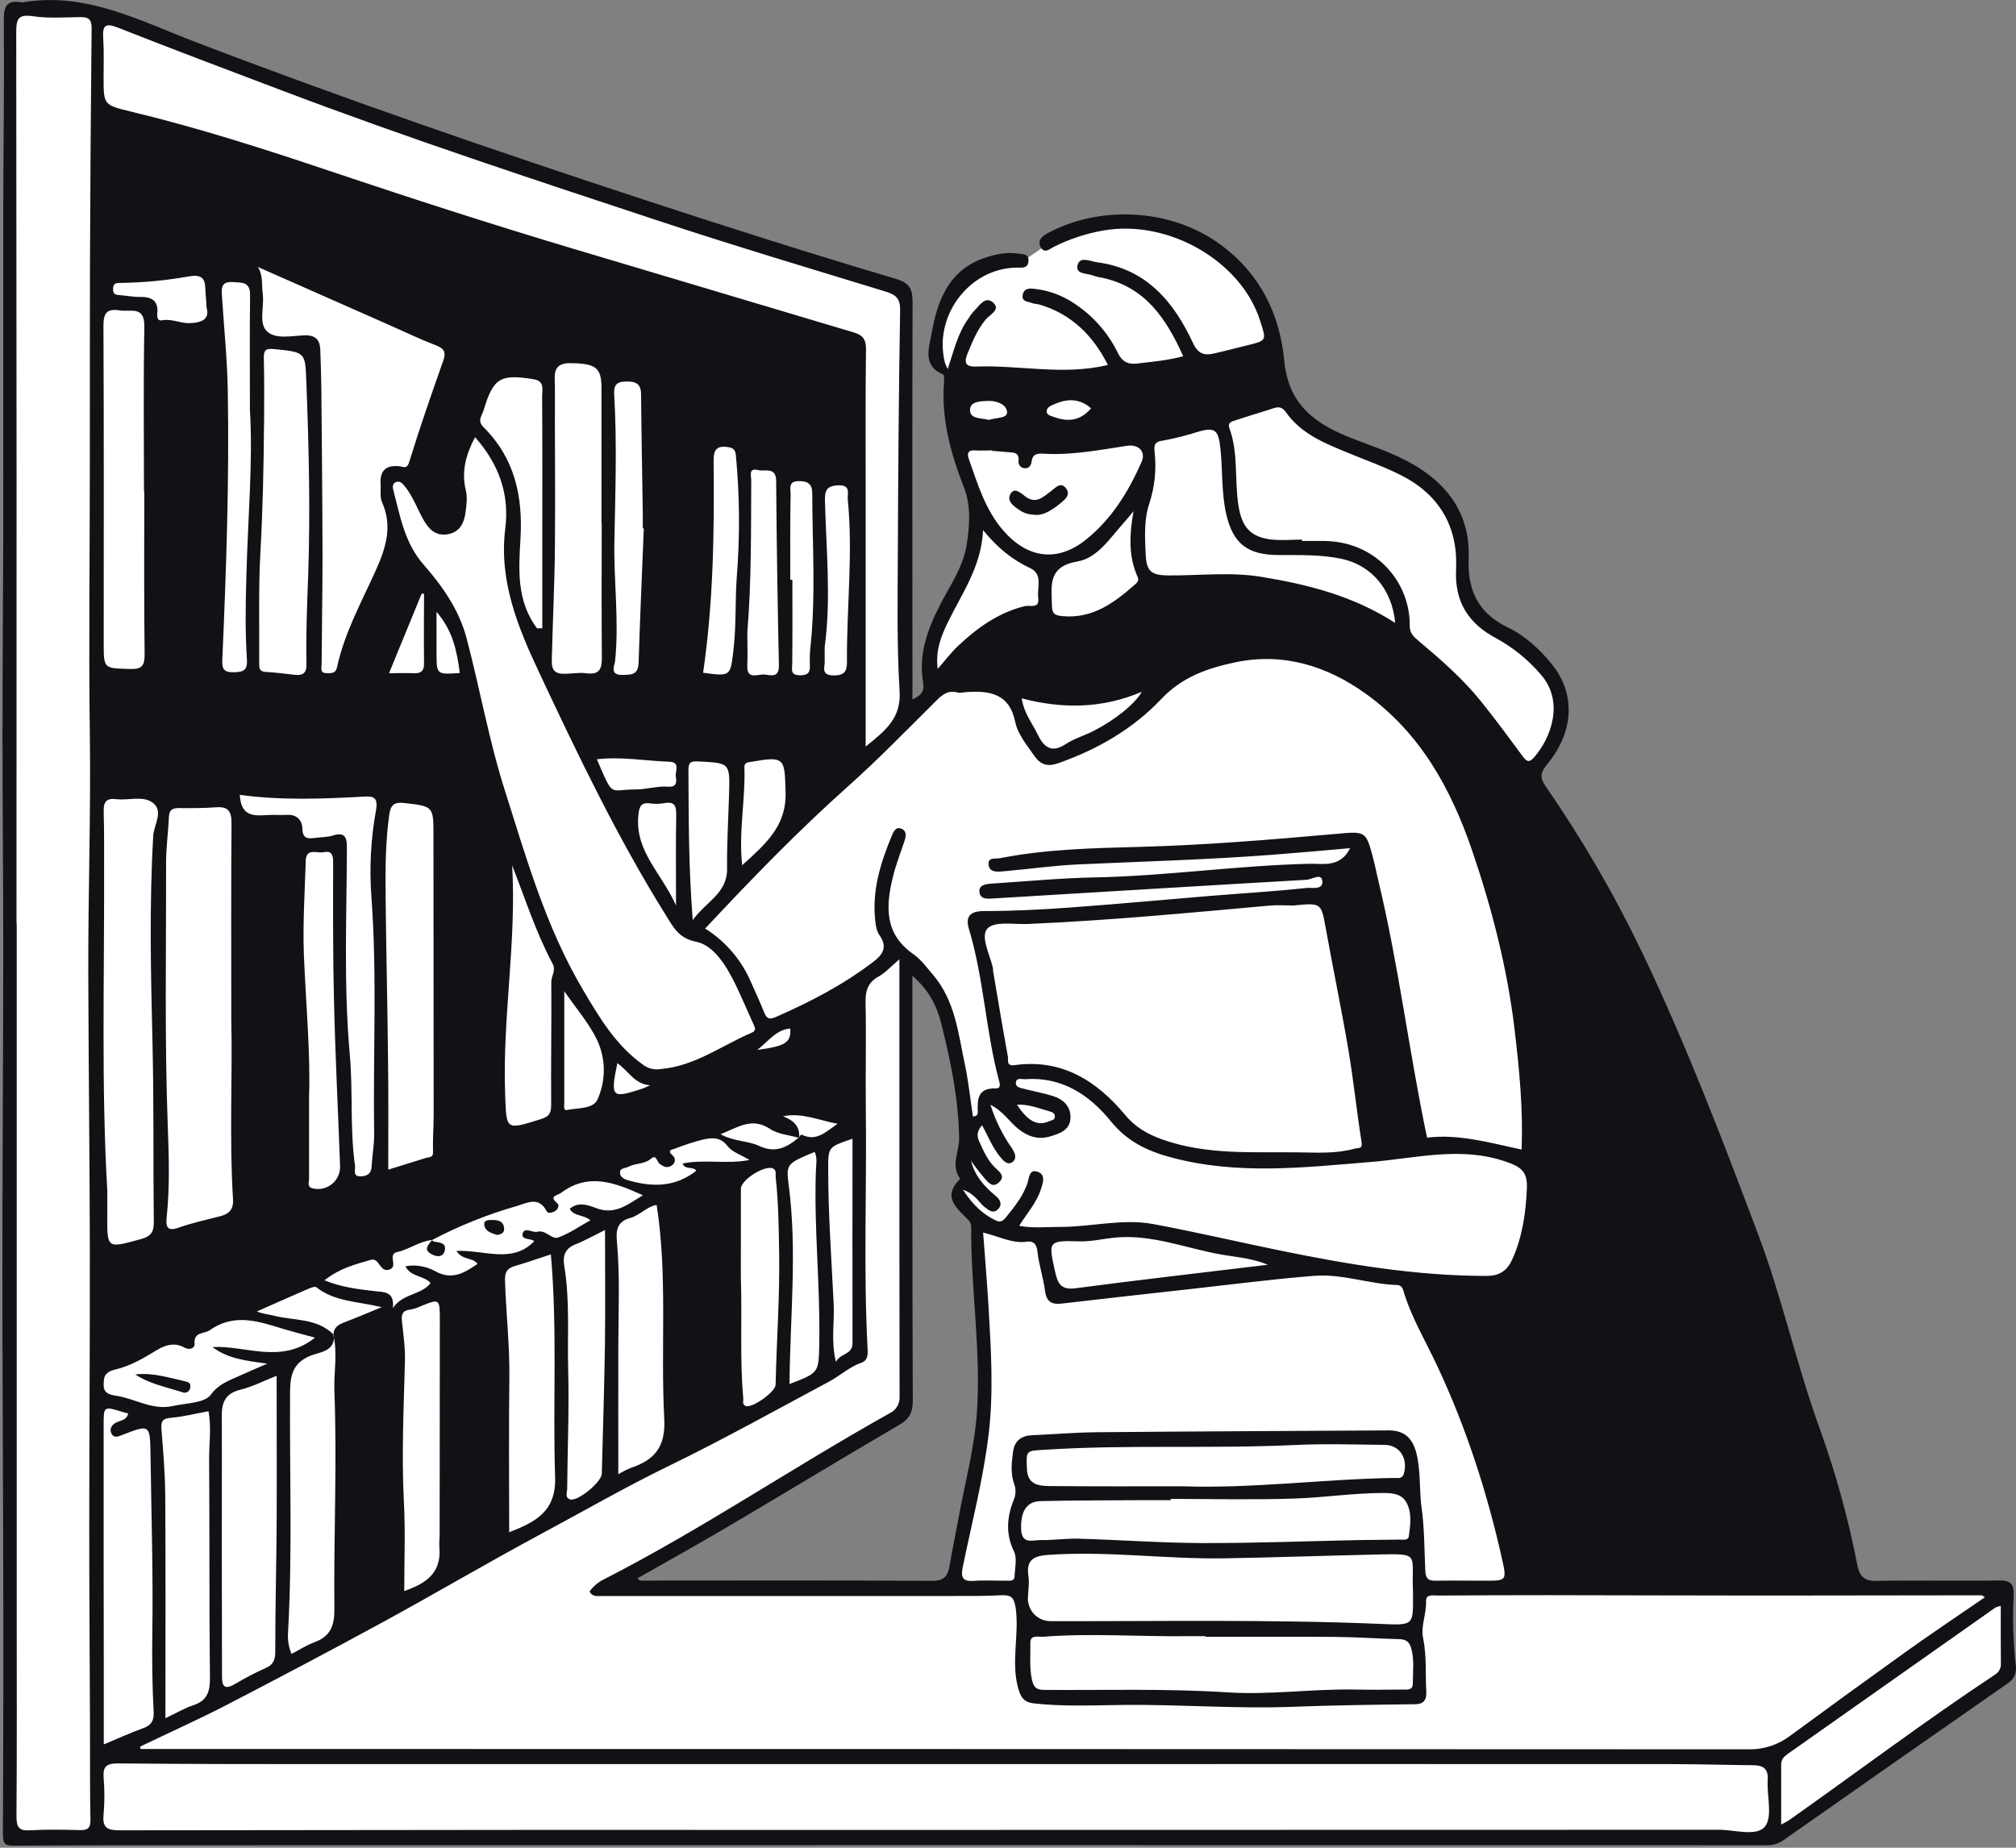 <svg height="264" viewBox="0 0 288 264" width="288" xmlns="http://www.w3.org/2000/svg"><rect x="0" y="0" width="288" height="264" fill="#808080" stroke="none"/><g fill="none" fill-rule="evenodd"><path d="m286.688 228.518-.924-1.615-14.192.229-44.308-.347 6.691-16.404.692-61.459-15.805-37.895 3.23-5.081 1.038-5.431-2.191-4.852-4.618-4.045-5.075-4.506-2.077-3.695-.232-6.238-1.385-3.698-2.191-3.466-6.117-3.927-9.114-3.698-4.964-3.812-2.652-5.431-1.27-7.507-2.537-4.738-3.925-4.738-5.885-3.348-5.653-.925h-5.77l-6.113 1.847-4.386 3.005-3.347.693-4.382.925-2.655 2.426-2.309 5.313-1.038 4.159 1.27 2.426 1.385 1.619.46 4.62 1.156 7.625 2.305 7.739-1.267 6.01-2.423 4.273-2.195 4.506-.921 4.966.807 4.506-1.499 2.197-2.769 1.501-.118-16.636.118-35.237-.464-9.125-4.036-1.04-23.078-7.51-30.115-9.819-27.46-9.819-23.31-8.782-6.923-2.773-8.654-.229-3.808.347-.46 49.79.346 80.639-.46 66.429.228 33.618.346 30.381 50.656.118 71.308-.232 87.805.232 42.117-.347 13.386-9.129 20.077-14.092zm-147.264-20.996c-.526 2.513-.917 5.046-1.385 7.569-.692 3.632-.779 8.273-3.372 11.143-.262.254-.615.393-.98.384s-.711-.163-.962-.429c-.85.266-1.737.398-2.627.392-3.808.166-7.615.288-11.444.347-2.236.08-4.474-.001-6.698-.243-.464-.059-.928-.125-1.385-.191-3.39.522-6.821.735-10.25.638-.368-.01-.715-.175-.955-.454-1.945.347-3.894.645-5.885.319-.271-.035-.518-.171-.692-.381-.367.163-.737.322-1.118.468-1.627.627-2.274-1.944-.713-2.585.426-.177.845-.347 1.267-.541 2.928-1.366 5.518-3.369 8.308-4.994 2.465-1.435 5.012-2.752 7.581-4.006 4.022-3.341 8.557-5.947 13.112-8.481 2.195-1.223 5.019-3.355 7.761-4.006.159-.08.322-.163.485-.232l.052-.066.474-.894c-.388-4.294.222-8.602-.087-12.903-.253-3.497-.723-7.205.346-10.612-.28-3.58-.225-7.171-.27-10.744-.045-3.573-.692-7.202.249-10.709-.692-2.585-.602-5.292-.474-7.951.069-1.386.087-2.773.125-4.159.028-1.04.426-2.426-.249-3.31-1.018-1.424 1.291-2.693 2.312-1.352.518.723.942 1.509 1.263 2.339.116.099.216.216.294.347 1.641 2.773 2.022 6.238 2.357 9.482.176.123.317.289.412.482 1.308 2.568 1.222 5.545 1.094 8.36-.09 2.079-.104 4.19-.232 6.277l.069.198c.178.242.28.532.291.832v.246c.017.437-.197.851-.564 1.088 0 .149-.045.298-.062.451.011.064.018.129.021.194.011.603.071 1.205.18 1.799.497.544.913 1.157 1.236 1.82 1.862 1.286 1.468 3.847 1.606 6.093.201 3.32.606 6.606.218 9.905.031.347.059.724.08 1.088.18 2.984.097 6.01 0 9.011.075.166.12.345.132.527.149 2.527-.402 4.987-.921 7.448z" fill="#fff" fill-rule="nonzero"/><g fill="#111116"><path d="m130.341 99.95c1.36-.659 1.752-1.203 1.52-2.554-.661-3.864.633-7.417 2.357-10.824 1.457-2.884 3.42-5.57 3.901-8.852.398-2.696.623-5.417-.415-8.079-1.89-4.852-3.268-9.808-2.835-15.1.031-.347.024-.981-.145-1.04-3.005-1.268-1.99-3.837-1.637-5.854.838-4.786 2.499-9.171 7.775-10.869 1.488-.478 2.991-.78 4.542-.551.658.101 1.658 0 1.516 1.147-.132 1.04-.952.849-1.71.86-6.743.094-11.88 6.907-10.232 13.544.114.327.251.645.408.953.869-2.561 1.409-5.077 2.932-7.178.223-.376.481-.731.768-1.061.803-.766 1.662-2.315 2.825-1.23 1.066.995-.543 1.705-1.135 2.426-1.194 1.456-1.866 3.15-2.568 4.852-.616 1.511-.055 1.878 1.288 1.83 6.189-.225 12.385 1.303 18.779-.222-2.136-4.214-5.213-7.316-9.883-8.664-.292-.029-.581-.079-.865-.149-.602-.281-1.686-.163-1.405-1.296.239-.974 1.149-.828 1.848-.749 1.976.246 3.865.958 5.511 2.079 2.67 1.75 4.817 4.191 6.213 7.063.633 1.279 1.471 1.667 2.8 1.504 2.112-.26 4.24-.419 6.532-1.04-2.392-5.334-5.369-9.857-11.503-11.195-.438-.063-.869-.166-1.288-.308-.876-.374-2.603-.156-2.312-1.466.305-1.386 1.835-.582 2.818-.454 7.017.922 10.938 5.625 13.697 11.562.692 1.483 1.565 1.785 2.908 1.487 1.578-.347 3.14-.776 4.711-1.154 2.994-.728 2.87-.693 1.932-3.618-2.676-8.363-12.946-14.439-22.344-12.823-2.461.427-4.847 1.212-7.082 2.329-.578.284-1.36 1.064-1.897.042-.46-.877.083-1.469.907-1.927 7.145-3.951 17.547-3.812 24.875 1.646 5.663 4.207 8.391 9.968 9.017 16.535.616 6.45 4.604 9.098 9.779 11.115 2.537.988 5.144 1.854 7.557 3.095 5.656 2.918 9.27 7.379 9 14.047-.18 4.589 1.409 7.808 5.604 9.839 2.478 1.196 4.531 3.098 6.258 5.219 3.462 4.228 3.219 9.722-.692 14.39-1.038 1.265-.924 1.996-.107 3.178 5.206 7.526 9.805 15.456 13.753 23.713 6.272 13.087 11.423 26.624 16.536 40.182 3.462 9.177 5.518 18.798 8.882 28 2.264 6.306 4.039 12.777 5.31 19.356.346 1.677 1.101 2.229 2.856 2.19 5.774-.121 11.551.031 17.308-.062 1.641-.028 2.219.392 2.157 2.079-.174 3.31-.078 6.628.287 9.923.142 1.099-.09 1.969-1.094 2.669-10.724 7.465-21.432 14.954-32.123 22.465-.727.499-1.598.743-2.478.693-74.922-.014-149.844-.014-224.768 0-8.512 0-17.024 0-25.536.055-1.232 0-1.547-.274-1.54-1.577.067-14.016.08-28.031.038-42.047-.021-12.896-.118-25.796-.111-38.696 0-15.149.115-30.298.125-45.447 0-10.144-.107-20.292-.111-30.44 0-9.434.076-18.871.107-28.305.017-6.096 0-12.193 0-18.289 0-9.642 0-19.28 0-28.922.024-9.091.156-18.182.08-27.269 0-2.041.633-2.679 2.51-2.374.073.014.148.014.222 0 8.941-1.511 16.615 2.582 24.504 5.615 21.223 8.127 42.705 15.52 64.288 22.607 11.932 3.92 23.902 7.722 35.938 11.295 2.018.6 2.368 1.521 2.361 3.396-.062 18.234-.017 36.471-.017 54.701zm-16.183 62.63c-1.385-.409-2.994-.509-4.154-1.282-2.613-1.733-4.597-.211-7.068.759 1.914 1.057 3.887.912 5.48 1.657 2.361 1.113 4.012.222 5.694-1.185.128-.152.346-.457.381-.433 2.125 1.088 3.462-.378 5.165-1.528-2.724-.509-5.109-1.639-7.799-1.078 1.502.589 2.458 1.424 2.302 3.091zm-52.435 14.584c-1.803.187-3.268 1.348-5.002 1.733-1.433.347.235 2.048-1.094 2.495-1.419.478-1.385-1.754-2.665-1.386-2.226.645-4.5 1.227-6.612 2.925 2.447.991 4.77 1.265 7.065 1.532 1.464.17 2.956 0 2.71 2.45 1.385-2.149 4.026-1.823 5.39-3.591-.955-1.113-2.828-.825-3.597-2.402 1.448-.258 2.94-.013 4.23.693 2.395 1.341 4.154.298 6.078-1.04-.737-.957-2.191-.492-3.018-1.844 3.977-.17 7.962 1.878 11.115-1.386-.388-.419-1.855-.156-1.672-1.04.235-1.092 1.405-.125 2.122-.312 1.198-.315 2.049 1.133 2.935.828 1.582-.544 3.001-1.567 4.635-2.468-1.038-.866-2.35-.52-2.956-1.643 1.239-1.067 2.697-.506 3.749-.104 2.724 1.04 4.5-.492 6.712-1.826-4.015-1.816-7.768-3.279-11.693-.347-.571.426-1.803.423-.533 1.494.277.232.152.714-.163.988-.436.378-1.184.537-1.385.114-1.097-2.135-2.842-1.137-4.154-.742-4.232 1.205-8.327 2.847-12.219 4.901zm-14.082 13.628c-.028-1.074.644-1.518 1.544-1.858 1.637-.617 3.247-1.31 5.352-2.17-3.462-.835-6.747-.776-9.346-2.845-.211-.17-.852.097-1.25.267-2.34 1.009-4.666 2.052-7.238 3.189.89.378 1.61.395 2.292.575 2.946.783 6.3.319 8.709 2.773.208 2.36-2.025 2.461-3.247 2.939-2.714 1.061-3.008 2.918-3.022 5.41-.069 11.399.346 22.805-.287 34.201-.081 1.037.093 2.078.505 3.033 1.156-.6 2.157-1.258 3.25-1.657 2.278-.839 2.89-2.332 2.866-4.748-.107-10.397.398-20.795 0-31.192-.093-2.648.471-5.292-.128-7.916zm-27.606 58.752c0 .111.028.225.038.347h1.668c76.029 0 152.06.016 228.091.049 2.133.038 4.216-.646 5.912-1.941 5.538-4.069 11.097-8.103 16.674-12.103 3.648-2.606 7.38-5.095 11.139-7.68-.27-.163-.377-.284-.485-.284-10.198 0-20.395.038-30.593.038-10.506 0-21.008-.045-31.5-.055-5.178 0-10.355.018-15.528.055-.661 0-1.772-.267-1.731.821.066 1.785-.768 3.566-.426 5.219.533 2.572.318 5.122.46 7.68.062 1.113-.277 1.792-1.617 1.809-5.829.069-11.658.139-17.484.364-8.034.308-16.051-.347-24.082-.267-4.285.045-8.581.26-12.867-.218-1.405-.159-1.89-.856-2.257-2.197-1.038-3.788.177-7.6-.346-11.406-.228-1.636-.734-1.913-2.15-1.844-2.357.118-4.725.101-7.089.101-16.615 0-33.241 0-49.877 0-.62 0-1.333.163-1.769-.631.511-.726 1.193-1.313 1.987-1.709 14.068-7.192 27.145-16.092 40.922-23.786.882-.418 1.428-1.325 1.385-2.301 0-7.789-.008-15.574-.024-23.356 0-8.015 0-16.032 0-24.049v-15.139c-1.253 1.061-2.001 1.927-2.942 2.443-1.592.873-1.932 2.079-1.893 3.812.111 5.036-.024 10.079.038 15.114.145 11.402-.346 22.808.246 34.204.038.762.118 1.733-.9 2.079-1.703.589-3.015 1.84-4.566 2.672-7.591 4.065-15.12 8.266-22.846 12.026-6.155 2.991-12.07 6.394-18.083 9.625-7.664 4.114-15.158 8.536-22.794 12.702-7.505 4.093-15.068 8.075-22.656 12.009-3.981 2.038-8.045 3.864-12.057 5.795zm118.959-90.024c.633-.031.692-.347.692-.627-.093-1.847 0-3.466 2.565-3.383.89.028.53-.86.391-1.386-1.845-7.046-2.115-14.4-4.223-21.398-.516-1.709.104-2.547 2.112-2.554 4.064 0 8.131-.201 12.185-.496 6.757-.485 13.5-1.123 20.26-1.677 4.555-.371 9.125-.638 13.67-1.13.744-.08 2.451.347 2.253-1.04-.159-1.116-1.482-.173-2.24-.128-14.819.849-29.634 1.761-44.45 2.648-.931.055-2.253.298-2.298-1.012-.035-1.04 1.225-1.04 2.077-1.113 4.787-.312 9.571-.766 14.362-.86 10.274-.198 20.461-1.716 30.735-1.951 1.821-.045 4.403.613 5.784-2.229-3.915.347-7.57.676-11.229.953-9.142.693-18.305.946-27.457 1.359-3.673.166-7.332.693-10.997 1.009-.807.069-1.835.118-1.956-.936-.132-1.144.938-.818 1.606-.95 6.605-1.296 13.299-1.442 19.994-1.619 9.443-.253 18.855-1.04 28.263-1.875 4.043-.364 4.053-.347 5.092 3.58.263.991.443 2.007.692 3.008 2.935 12.151 4.403 24.579 6.989 36.831 4.576-.561 9 .752 13.5 1.702.246-5.892-.346-11.593-1.004-17.215-1.038-8.685-3.216-17.163-6.044-25.467-3.036-8.911-7.439-16.868-15.231-22.462-5.538-3.972-11.769-5.892-18.571-4.481-3.918.821-7.615 2.059-10.641 5.275-4.036 4.266-9.128 7.202-14.722 9.157-1.485.52-2.499.239-3.413-1.085-1.038-1.521-2.337-3.036-2.693-4.776-.845-4.11-3.638-4.533-6.978-4.311-.443.028-.917.163-1.326.052-1.333-.347-2.115.308-3.005 1.196-4.188 4.159-8.308 8.411-12.725 12.342-7.103 6.339-13.701 13.17-20.278 20.195 2.866 1.8 5.125 4.42 6.487 7.521.64 1.487 1.343 2.949 1.942 4.457.346.839.692 1.092 1.599.693 4.947-2.163 9.692-4.62 14.012-7.926 1.454-1.113 2.018-2.177.834-3.84-.398-.558-.505-1.386-.582-2.104-.46-4.249.762-8.19 2.364-12.037.239-.579.564-1.386 1.419-1.015.741.329.627 1.071.402 1.75-.557 1.677-1.215 3.334-1.634 5.05-1.038 4.18-1.298 8.172 2.873 11.091 1.122.783 1.987 1.969 2.89 3.04 3.115 3.674 3.552 8.318 4.5 12.747.523 2.457.775 4.97 1.149 7.427zm-136.637-27.588h.031v97.815c0 9.93.042 19.859-.035 29.806 0 1.573.398 2.048 1.963 1.958 2.361-.139 4.739-.09 7.103-.031 1.139.028 1.527-.298 1.502-1.508-.09-4.329-.045-8.664-.062-12.986-.035-9.531-.111-19.062-.107-28.589 0-13.329.104-26.659.083-39.985-.024-13.212-.19-26.42-.222-39.628-.024-11.267.374-22.528.222-33.798-.177-13.038 0-26.077 0-39.115 0-9.545 0-19.09.021-28.634.042-11.091.119-22.171.232-33.24 0-1.185-.412-1.563-1.52-1.553-2.278.017-4.593.208-6.826-.121-2.077-.305-2.423.291-2.423 2.239.053 42.451.066 84.909.038 127.372zm131.345 129.524c37.299 0 74.597-.007 111.894-.021 2.257 0 5.355 1.019 6.546-.471 1.128-1.421.246-4.395.388-6.675.097-1.619-.692-2.079-2.098-2.079-3.842-.031-7.685-.156-11.523-.156-33.21-.014-66.42-.014-99.63 0-30.475 0-60.95 0-91.423 0-10.35 0-20.7 0-31.05-.101-1.54 0-2.112.405-2.008 1.972.151 1.772.151 3.554 0 5.327-.208 1.965.588 2.263 2.357 2.26 38.845-.06 77.694-.079 116.547-.055zm6.743-85.349c.28 3.792.585 7.313.789 10.838.346 5.989.717 12.033 0 17.963-.755 6.339-2.371 12.574-3.669 18.844-.294 1.421-.246 2.267 1.565 2.121 1.544-.125 3.115 0 4.659-.031.488 0 1.132.125 1.156-.652.035-1.175.384-2.54-.08-3.494-1.236-2.544-1.018-4.977-.038-7.417.314-.736.326-1.566.035-2.312-.526-1.518-.346-3.06-.132-4.599.215-1.539 1.205-2.242 2.728-2.308 3.098-.135 6.196-.399 9.294-.426 13.884-.121 27.768-.18 41.649-.26 2.247 0 3.396 1.119 3.943 3.265.651 2.568.377 5.199.741 7.788.412 2.949.388 6.01.53 9.011.052 1.074.395 1.428 1.426 1.411 2.44-.038 4.884 0 7.325 0 2.769 0 2.883-.076 2.267-2.849-2.143-9.649-5.154-19.006-9.374-27.966-1.655-3.518-3.669-6.88-4.784-10.64-.149-.492-.381-.776-.9-.794-3.984-.132-7.847-1.632-11.835-1.314-6.023.478-12.025 1.265-18.035 1.93-6.009.665-12.022 1.334-18.031 2.034-1.423.166-2.181-.243-2.382-1.799-.246-1.889-.879-3.733-1.083-5.625-.121-1.088-.575-1.553-1.478-1.421-2.15.312-3.995-.762-6.286-1.3zm44.353-46.729c-1.108 0-2.226-.087-3.323 0-11.541 1.04-23.071 2.145-34.653 2.637-1.983.083-4.694-.437-5.743.631-1.049 1.067.273 3.653.741 5.545.052.215.028.444.066.662.692 4.058 1.367 8.12 2.105 12.172.087.475-.287 1.331 1 1.154 6.695-.918 11.676 2.239 15.743 7.122 1.443 1.733 3.115 2.7 5.21 3.466 6.421 2.319 13.098 1.785 19.686 1.882 2.607.038 5.331.198 7.934-.541.498-.139 1.115.118.942-.957-.692-4.35-1.135-8.744-1.869-13.09-.98-5.795-2.181-11.555-3.226-17.329-.672-3.743-.623-3.753-4.611-3.355zm-61.131-22.711c2.842-2.291 5.102-4.062 4.846-7.947-.405-6.609-.273-13.253-.249-19.883.045-11.506.132-23.016.326-34.523.027-1.733-.672-2.225-2.102-2.665-10.693-3.275-21.413-6.471-32.033-9.978-18.104-5.979-36.222-11.94-54.059-18.698-7.847-2.974-15.702-5.923-23.504-9.011-1.897-.752-2.271-.295-2.146 1.542.125 1.837.048 3.701.052 5.545 0 3.941 0 3.954 3.922 4.897 9.727 2.343 19.239 5.403 28.707 8.592 11.423 3.84 22.867 7.535 34.401 10.983 13.373 4 26.744 7.989 40.112 11.967 1.36.402 1.79 1.04 1.772 2.457-.087 6.585-.045 13.191-.045 19.786-.003 12.144 0 24.295 0 36.935zm-55.8-44.206c-1.267 2.384-1.997 4.852-1.315 7.625.239.967.09 2.079-.042 3.085-.201 1.553-.834 2.894-2.586 3.168-1.752.274-2.7-.766-3.482-2.173-.89-1.605-1.506-3.369-2.707-4.8-.298-.347-.627-.665-1.125-.503-.561.184-.533.728-.433 1.116.983 3.753 1.617 7.6 4.348 10.709 2.731 3.109 5.064 6.491 6.113 10.442 1.914 7.226 3.202 14.622 5.469 21.762 3.088 9.739 5.885 19.585 11.153 28.489 2.378 4.027 4.732 8.006 8.654 10.782.686.51 1.548.721 2.392.586 4.902-.385 8.74-3.338 13.04-5.178.717-.305.554-.693.308-1.213-1.118-2.398-2.077-4.876-3.358-7.188-1.111-2.017-2.717-4.187-4.846-4.613-2.423-.482-3.188-1.965-4.223-3.622-6.968-11.146-12.624-22.968-18.204-34.849-3.084-6.568-5.753-13.097-4.846-20.542.644-5.032-.976-9.309-4.31-13.083zm62.474 76.951v2.54c0 19.408-.017 38.817.055 58.225 0 1.712-.537 2.596-1.987 3.442-8.155 4.762-16.228 9.67-24.359 14.47-4.285 2.527-8.637 4.942-12.981 7.42.346.478.727.319 1.038.319 13.69 0 27.381-.049 41.071.042 1.786 0 2.233-.762 2.482-2.197.384-2.239.852-4.46 1.26-6.696.921-5.06 2.285-10.089 2.641-15.187.609-8.789-.876-17.572-.813-26.382.012-.361-.101-.714-.318-1.002-1.637-1.733-3.943-3.268-1.305-5.93.024-.028-.017-.149-.055-.208-1.232-1.847-.035-3.722-.055-5.583-.062-5.566-1.187-10.959-2.52-16.331-.647-2.62-1.772-4.873-4.154-6.942zm15.269 35.732c2.001.381 3.808.146 5.635.159 4.5.038 9.073-1.234 13.5-.412 5.978 1.116 11.918 2.506 17.886 3.733 9.82 2.021 19.672 3.681 29.745 3.677 1.952 0 2.991-.832 3.718-2.482 1.419-3.22 1.883-6.564 2.035-10.079.104-2.426-.969-3.043-2.877-3.719-6.504-2.308-12.96-.523-19.43 0-9.523.78-19.038 1.896-28.502-.648-3.462-.922-6.31-2.298-8.654-5.199-3.053-3.75-6.978-6.363-12.198-5.982-.467.031-1.194-.26-1.326.378-.156.769.606.866 1.17 1.005 1.35.347 2.721.6 4.05 1.005 1.544.468 2.645 1.511 2.562 3.192s-1.499 2.19-2.904 2.599c-1.731.503-3.147.028-4.524-1.057-1.288-1.009-2.146-2.523-4.005-3.466.694 2.202 1.72 4.284 3.043 6.176.422.61.82 1.476.107 2s-1.308-.17-1.797-.773c-1.077-1.331-1.693-2.918-2.541-4.481-.647.714-.827 1.421-.443 2.256.616 1.345 1.18 2.724 2.267 3.774.651.624 1.561 1.248.571 2.149s-1.617-.146-2.177-.749c-.648-.759-1.255-1.553-1.817-2.378.554 2.183 1.904 3.698 3.51 5.025.602.496 1.059 1.165.384 1.899-.675.735-1.326.194-1.918-.27-.886-.693-1.347-1.892-3.115-2.482 1.45 2.201 2.87 3.532 4.76 4.412.637.295 1.007-.021 1.333-.419 1.212-1.483 2.423-2.984 3.084-4.814.287-.814.242-2.125 1.409-1.778 1.315.392.845 1.625.512 2.637-.63 1.875-1.938 3.296-3.063 5.109zm40.396-98.044v.194h2.665c7.885-.17 12.808 5.94 12.721 12.13 0 1.078.588 1.57 1.274 2.149 3.167 2.676 6.3 5.396 8.907 8.637 2.035 2.53 3.963 5.147 5.885 7.753.509.693.893 1.158 1.665.284 2.517-2.856 4.368-8.055.98-11.888-1.779-2.084-3.922-3.827-6.324-5.143-3.984-2.104-5.992-5.199-5.767-9.843.294-6.006-2.298-10.578-7.657-13.364-2.343-1.223-4.867-2.111-7.318-3.119-3.482-1.438-7.048-2.745-9.346-6.006-.453-.645-.942-.825-1.696-.575-1.81.603-3.648 1.119-5.455 1.733-.485.163-1.229.256-.9 1.168 1.305 3.611.692 7.451 1.302 11.153.488 2.946 1.703 4.367 4.652 4.72 1.45.163 2.935.017 4.403.017zm-149.158-38.952c.772 1.272.516 2.617.692 3.896.232 1.809-.64 4.135.606 5.303 1.246 1.168 3.534.631 5.369.565 1.537-.055 2.188.634 2.24 2.062.066 1.847.135 3.695.152 5.545.069 7.926.149 15.853.166 23.779 0 5.199-.097 10.363-.128 15.544 0 .523-.28 1.338.672 1.331.599 0 1.319.142 1.533-.849 1.038-4.797 3.382-9.094 5.393-13.517 1.492-3.275 2.627-6.46 1.038-10.051-.346-.762-.145-1.754-.208-2.637-.132-1.958.848-2.696 2.707-2.499.557.062 1.038.475 1.385-.627 1.492-4.852 3.15-9.642 4.846-14.421.457-1.279.128-1.781-1.07-2.246-2.198-.846-4.323-1.865-6.477-2.818zm-3.808 107.807c0-10.442-.038-19.408.035-28.35 0-1.698-.474-2.395-2.215-2.26-1.741.135-3.545.121-5.317.111-.883 0-1.367.229-1.409 1.223-.097 2.208-.415 4.415-.408 6.623.024 12.574-.225 25.151.246 37.729.159 4.322.294 8.665-.173 12.997-.128 1.216.104 1.962 1.7 1.386 1.921-.693 3.946-1.123 5.933-1.632 1.281-.326 1.945-.967 1.855-2.426-.54-8.969-.062-17.932-.242-25.401zm168.805 81.1c-.194-5.129 1.08-5.084-5.237-4.946-7.245.156-14.487.423-21.728.541-8.398.139-16.768-1.095-25.186-.485-2.205.163-3.115.832-2.769 3.081.145.995-.042 2.041-.083 3.067-.022.862.301 1.697.897 2.32s1.416.98 2.277.994c15.677.035 31.355-.263 47.025.388 5.203.229 4.829.302 4.808-4.949zm-186.518-56.978v3.448c-.038 4.939-.059 4.852 4.815 3.514 1.44-.399 1.842-1.009 1.828-2.426-.093-8.502.021-17.007-.183-25.501-.235-9.912-.474-19.811.107-29.719.093-1.57 1.533-3.521-.083-4.707-1.402-1.04-3.462-.291-5.21-.503-1.558-.191-1.828.527-1.786 1.875.087 2.87.045 5.743.055 8.616.045 15.326-.405 30.648.457 45.402zm156.898 63.792v-.094c-.886 0-1.772 0-2.658 0-6.847.08-13.694-.451-20.534.08-.723.059-1.89-.347-1.848.922.059 1.757-.166 3.521.253 5.289.253 1.081.692 1.386 1.755 1.386 8.706.055 17.418-.208 26.117.347 6.134.405 12.24-.523 18.37-.399 2.215.045 4.434.028 6.65 0 .62 0 1.506.173 1.499-.832 0-1.691.246-3.386-.228-5.074-.27-.963-.775-1.272-1.731-1.296-3.088-.076-6.172-.295-9.256-.322-6.13-.045-12.264-.007-18.388-.007zm-116.761-66.755c1.81-.561 3.621-1.13 5.435-1.684.453-.139.99 0 .962-.849-.059-1.75.09-3.507.09-5.265 0-13.306-.009-26.613-.028-39.919 0-4.218 0-4.194-4.223-4.668-1.263-.139-1.866.191-2.077 1.57-.561 3.902-.575 7.819-.537 11.735.08 7.784.27 15.568.346 23.353.076 5.209.031 10.415.031 15.728zm111.787 47.048v.177c-1.257 0-2.51 0-3.766 0-4.943.035-9.89.021-14.833.135-2.032.049-2.887 1.535-2.769 4.093.104 2.142 1.693 1.456 2.769 1.476 1.831.038 3.669-.253 5.497-.198 5.885.17 11.769.61 17.654.624 7.532.021 15.065-.277 22.597-.43 1.842-.038 3.683-.024 5.538-.062.488 0 1.239.156 1.322-.478.201-1.528.453-3.119-.215-4.582-.63-1.386-1.838-1.594-3.285-1.601-4.296-.017-8.543.652-12.808.794-5.885.201-11.797.052-17.702.052zm-127.731-17.592c-1.779.693-3.43 1.563-5.192 1.993-2.098.513-2.655 1.774-2.645 3.708.031 6.218 0 12.435 0 18.653 0 6.072.01 12.144.031 18.216 0 1.268-.042 2.596 1.89 1.452 1.39-.837 2.83-1.587 4.313-2.246 1.132-.489 1.405-1.178 1.405-2.374 0-6.138.163-12.276.201-18.414.031-6.925-.003-13.853-.003-20.989zm159.792-107.565c-.433-4.779-3.382-8.245-7.647-9.16-2.973-.627-6.02-.527-9.038-.544-4.413-.021-6.497-1.615-7.47-5.923-.692-3.119-.471-6.304-.827-9.444-.284-2.53-.8-2.929-3.167-2.249-1.611.52-3.254.935-4.919 1.244-1.09.166-1.433.374-1.308 1.57.289 2.503.036 5.039-.744 7.434-.793 2.357-.633 4.835-.523 7.278.111 2.443.813 2.988 3.23 3.005 4.434.035 8.91-.52 13.289.201 6.612 1.085 13.109 2.703 19.125 6.588zm-184.5 160.238c2.139-.891 3.873-1.681 5.656-2.329 1.16-.423 1.554-1.092 1.485-2.319-.201-3.691-.246-7.406-.194-11.091.128-8.533-.132-17.052-.256-25.574-.062-4.433-.073-4.447-4.04-2.904-.606.236-1.201.471-1.537-.194-.336-.665.031-1.282.723-1.608.63-.298 1.461-.319 1.668-1.268-.312-.083-.595-.152-.872-.236-2.634-.811-2.638-.811-2.638 1.896v19.994c.021 8.446.017 16.878.017 25.633zm22.902-188.54c-.048 6.044-.17 12.078-.509 18.119-.298 5.31-.135 10.65-.177 15.974 0 .62 0 1.154.879 1.203 1.385.083 2.79.25 4.182.416 1.212.146 1.731-.27 1.693-1.573-.097-4.28.1-8.557.249-12.823.312-9.091.087-18.178-.26-27.265-.17-4.467-.048-4.412-4.597-4.876-1.239-.125-1.513.149-1.485 1.338.087 3.147.038 6.325.038 9.482zm248.113 168.739c-.257.053-.509.131-.751.232-9.872 6.964-19.747 13.923-29.624 20.878-.588.416-1.004.811-1 1.567v8.567c.668-.347.921-.475 1.142-.631 9.817-6.932 19.405-14.165 29.423-20.795.57-.353.89-.999.824-1.667-.031-2.662-.014-5.31-.014-8.152zm-199.869-154.713h-.031c0-6.439 0-12.879 0-19.315 0-2.915-.848-3.497-4.5-3.525-2.645-.021-2.146 1.91-2.153 3.397-.031 7.604.076 15.208 0 22.812-.045 5.23-.305 10.46-.433 15.69-.028 1.064-.163 2.353 1.385 2.468 1.16.087 2.357-.225 3.5-.066 2.035.288 2.271-.735 2.253-2.402-.059-6.353-.021-12.706-.021-19.058zm-65.347-4.53h-.042c0-7.84-.097-15.676.052-23.512.055-3.081-1.994-2.079-3.548-2.339-1.876-.298-2.305.447-2.295 2.274.073 15.09.042 30.184.038 45.277 0 3.677 0 3.58 3.766 3.684 1.672.049 2.077-.423 2.077-2.079-.097-7.77-.048-15.537-.048-23.304zm148.285 142.16c10.125.347 20.191-1.04 30.295-1.192.54 0 1.149.198 1.385-.693.564-2.135-.637-4.01-2.769-4.034-4.258-.042-8.522-.184-12.77.017-11.873.565-23.763-.08-35.633.672-2.856.184-2.821 0-2.697 2.773.1 2.332 1.786 2.402 3.396 2.426 6.258.059 12.524.031 18.793.031zm-145.263 33.137c1.606-.762 2.748-1.449 3.981-1.854 2.049-.672 2.402-2.014 2.378-4.02-.118-10.397-.035-20.819-.118-31.23 0-2.229.346-4.506-.09-6.758-1.897.347-3.628.794-5.386.939-1.225.104-1.419.548-1.333 1.657.253 3.161.523 6.335.543 9.507.066 10.436.024 20.871.024 31.761zm10.62-131.929c.211 3.701 2.769 2.838 4.846 2.863.592 0 1.184.035 1.772 0 1.468-.111 2.292.662 2.333 2.01.042 1.348.717 1.424 1.731 1.286.876-.125 1.797-.087 2.62-.347 1.558-.499 2.004.104 2.001 1.577-.024 9.898-.478 19.811.412 29.685.478 5.306 0 10.643.751 15.925.083.589-.426 1.605.945 1.501 1.038-.076 1.385-.551 1.44-1.535.073-1.546.384-3.088.346-4.63-.166-11.243.436-22.49-.388-33.729-.309-4.129-.093-8.281.644-12.356.346-1.889-.325-2.079-1.707-2-5.881.326-11.776.561-17.747-.25zm38.489 105.36c3.711-1.452 6.726-2.939 6.56-7.871-.346-10.557.346-21.141-.606-31.83-1.769.575-3.434 1.161-5.123 1.657-1.066.312-1.464.787-1.43 2.024.138 4.679.692 9.337.623 14.03-.093 7.299-.024 14.601-.024 21.987zm68.992-154.502v-.073c-.813 0-1.63.049-2.423 0-.976-.076-1.198.399-.921 1.189 1.274 3.604 2.368 7.32 4.947 10.276 3.423 3.934 7.688 4.603 11.835 1.262 3.683-2.97 6.023-6.824 7.892-11.032.692-1.521-.415-2.599-2.049-2.353-3.922.593-7.837 1.362-11.838 1.137-.869-.049-1.637-.069-1.793 1.067-.073.544-.325 1.04-.969 1.002-.264 0-.516-.114-.69-.313-.174-.199-.253-.464-.217-.727.125-1.279-.755-1.189-1.551-1.255-.751-.083-1.499-.135-2.222-.18zm-53.405 146.208c.575-.343 1.175-.644 1.793-.901 3.392-1.14 4.988-2.994 4.773-7.046-.543-10.148.502-20.362-1.087-30.527-1.471.267-2.423 1.497-3.763 1.858-1.859.509-2.077 1.733-1.914 3.351.45 4.956.215 9.923.201 14.903-.017 6.03-.003 12.075-.003 18.362zm-30.579 16.695c3.07-1.061 5.338-2.572 5.019-6.197-.059-.659.035-1.331.038-1.996 0-10.136.009-20.274.028-30.412 0-3.206 0-3.202-2.769-2.079-.466.224-.961.383-1.471.471-1.073.118-1.284.676-1.173 1.664.211 1.906.478 3.812.426 5.736-.173 6.63-.488 13.25-.156 19.89.232 4.232.059 8.495.059 12.924zm-13.6-70.647v11.746c0 .492-.346 1.199.606 1.386.943.206 1.928-.032 2.674-.644.746-.613 1.171-1.533 1.155-2.499-.28-7.902-.692-15.801-.872-23.703-.163-6.62-.132-13.246-.121-19.866 0-1.085-.346-1.563-1.385-1.338-.924.201-2.465-.669-2.527 1.22-.138 4.426-.429 8.862-.273 13.281.284 7.171.969 14.317.744 20.417zm42.283 19.062c-1.696.835-2.908 1.532-4.195 2.034-1.527.596-1.88 1.643-1.627 3.137.824 4.908.426 9.871.557 14.806.152 5.656-.097 11.323-.142 16.982 0 .523-.37 1.268.415 1.532 1.059.347 4.5-2.461 4.531-3.67.159-6.058.346-12.113.447-18.168.073-5.438.014-10.886.014-16.653zm-13.268-52.098c.64 10.886-1.385 21.675-1.007 32.547.194 5.348 0 5.296 5.137 3.701 1.25-.392 1.45-.957 1.443-2.142-.045-5.816.062-11.635.021-17.45 0-.873.692-1.653.204-2.565-2.392-4.478-3.925-9.302-5.798-14.092zm-37.461-64.994c0-6.405-.045-11.437.021-16.476.024-1.92-1.128-1.788-2.468-1.875-1.62-.107-1.627.814-1.554 1.924.287 4.506.751 8.983.834 13.482.232 12.862-.215 25.716-.779 38.564-.055 1.258.173 1.809 1.637 1.781 1.385-.028 1.983-.284 1.88-1.82-.267-4.027-.19-8.055-.076-12.096.232-8.283.948-16.56.505-23.484zm70.131 123.729c.204 6.457-.166 11.926.346 17.384.038.416-.218.905.367 1.126.9.347 4.23-2.014 4.254-3.046.138-6.283.606-12.55.505-18.84-.055-3.625-.097-7.244-.498-10.848-.045-.409.152-.915-.329-1.182-1.104-.617-4.638 1.577-4.638 2.873-.007 4.526-.007 9.032-.007 12.55zm-75.462 10.082c4.791-.243 9.779 2.506 14.635-1.338-1.731-.471-3.06-.811-4.382-1.206-3.562-1.071-7.068-2.395-10.655.139-.827.586-2.312.156-2.177 1.965.052.672-.831.87-1.385.548-1.679-.96-3.115-.239-4.476.613-1.7 1.04-3.42 2-5.393 2.471-.744.177-1.596.461-1.693 1.504-.125 1.289-.073 2.003 1.707 2.26 2.71.385 5.192 2.128 8.121 1.473 1.89-.426 4.528-.395 5.435-1.608 1.177-1.584 2.579-2.007 4.053-2.686 1.167-.534 2.354-1.04 4.029-1.761-3.115-.419-5.66-.721-7.82-2.357zm46.357-102.692h.741v-12.304c0-6.952.021-13.901-.024-20.85 0-.918.395-2.17-1.194-2.426-4.773-.783-5.767-.211-7.158 4.405-.225.749-.962 1.508-.038 2.426 4.472 4.426 5.663 9.884 5.293 16.012-.263 4.374-.554 8.897 2.382 12.754zm15.231-14.276h-.135c0-.735 0-1.466 0-2.201-.083-5.622-.194-11.243-.242-16.868 0-1.404-.523-1.913-1.977-1.92-1.454-.007-1.952.409-1.866 1.872.415 7.008.156 14.016.028 21.03-.104 5.67.692 11.344.1 17.034-.069.669-.824 2.024 1.038 1.993 1.288-.024 2.267 0 2.323-1.733.197-6.384.485-12.785.741-19.19zm89.173 105.211c-2.236-.932-4.452-1.074-6.577-1.442-5.113-.887-10.038-2.977-15.4-2.426-1.662.173-3.285.579-5.019.523-4.434-.132-4.386 0-3.389 4.426.377 1.677.869 2.551 2.922 2.277 9.062-1.199 18.156-2.232 27.464-3.358zm-68.348 17.045c4.247-1.619 4.171-1.619 4.251-5.788.163-8.204-.765-16.383-.485-24.59.031-.918.246-1.878-.166-2.79-4.015 1.681-4.109 1.691-3.707 4.779 1.222 9.399.187 18.795.107 28.388zm-12.344-101.628c3.963.534 3.887.523 4.337-3.247.412-3.466.225-6.932.471-10.397.466-5.814.423-11.658-.128-17.464-.087-.842-.447-1.04-1.239-1.151-1.907-.246-1.949.898-1.935 2.267.1 10.03-.052 20.046-1.506 29.993zm6.317-5.757c0 1.553.066 3.119 0 4.665-.118 2.218 1.527 1.244 2.465 1.348s2.077.496 2.049-1.324c-.192-8.78-.323-17.566-.395-26.357-.021-2.038-1.592-1.289-2.541-1.532-1.461-.374-1.018.808-1.018 1.511-.038 7.23.035 14.47-.561 21.689zm-7.795 41.108c1.842-2.627 4.936-3.795 4.902-7.323-.035-3.528.177-7.077.284-10.619.135-4.561.135-4.506-4.393-4.741-1.26-.069-1.416.263-1.409 1.386.035 6.932.024 13.846.616 21.297zm34.996-35.906c1.104-1.258 1.904-2.322 2.859-3.23 2.748-2.61 5.777-4.783 9.533-5.726.796-.198 2.188.447 1.966-1.203-.19-1.452.717-3.358-1.139-4.228-2.565-1.203-4.68-2.904-6.743-5.438-.235 5.24-3.043 9.063-5.054 13.219-.955 1.976-1.769 4.024-1.423 6.606zm27.969-22.528c-.692.842-1.059 1.289-1.437 1.709-1.925 2.145-3.745 4.984-6.504 5.455-4.323.738-3.78 3.396-3.714 6.304.028 1.178.367 1.421 1.495 1.525 4.327.399 7.408-1.91 10.385-4.53.322-.284.599-.534.346-1.109-1.263-2.835-1.191-5.816-.571-9.351zm-40.154 89.664c-3.462 1.178-3.462 1.178-3.462 4.266 0 6.485.467 12.952.786 19.408.128 2.582-.419 5.199.318 8.207.692-1.314 2.378-.974 2.371-2.7-.024-9.649-.003-19.315-.003-29.179zm-3.96-70.356c0 .887-.021 1.48 0 2.079.042.905-.599 2.059 1.274 2.079 1.682 0 1.914-.693 1.904-2.097-.042-7.663.879-15.322.121-22.989-.09-.891.485-2.145-1.343-2.079-1.502.062-1.959.582-1.925 2.1.177 7.043.893 14.116-.021 20.892zm-4.919-9.51h.301c0 3.972.024 7.944-.021 11.915 0 .898-.346 1.712 1.128 1.733 1.295 0 1.443-.565 1.385-1.591-.028-.902.01-1.804.114-2.7.737-7.233.249-14.48.232-21.72 0-1.286-.613-1.757-1.942-1.733-1.558.021-1.139 1.137-1.149 1.861-.08 4.079-.048 8.148-.048 12.234zm-6.871 40.792c3.278-2.994 6.348-5.545 6.203-10.474-.142-4.824-.09-5.15-4.846-4.318-.523.094-1.07.062-1.038.804.159 4.603-.848 9.188-.318 13.988zm-25.415 17.984v15.943c0 .392-.166 1.161.381 1.04 1.53-.319 3.732-.111 4.362-1.494 1.136-2.515 1.205-5.384.19-7.951-1.128-2.686-3.205-5.001-4.933-7.538zm65.35-41.829c.322 2.128 1.488 3.511 2.243 5.084.886 1.837 1.952 2.828 4.071 1.431 1.212-.797 2.676-1.203 3.977-1.875 3.046-1.567 5.847-3.812 6.871-5.58-5.722 2.426-11.368 2.45-17.162.939zm-116.453-55.865c-.052-.835-.055-1.206-.104-1.57-.187-1.386.346-3.31-2.257-2.884-3.337.602-6.718.923-10.108.96-.717 0-.872.277-.886.905-.017.735.402.811.98.842.952.059 1.904.274 2.852.253 1.731-.031 2.697.572 2.478 2.454-.055.499.114 1.002.665.891 1.364-.277 2.582.433 3.936.399 1.949-.052 2.894-.669 2.444-2.249zm67.067 85.46c0-4.745-.045-8.845.028-12.941.024-1.286-.232-1.937-1.658-1.695-.65.121-1.314.139-1.97.052-1.416-.211-1.662.423-1.786 1.733-.492 5.126 3.365 8.266 5.386 12.851zm2.908 37.874c-.502-.638-1.672-.087-1.959-1.012 3.115-.648 6.293.139 9.55-.509-1.198-.724-2.465-1.119-3.136-1.982-1.038-1.355-2.278-1.206-3.545-.925-1.35.348-2.677.779-3.974 1.289-.419.149-1.18.225-.346.957.54.471.415 1.137-.177 1.501s-1.115.114-1.637-.26c-.405-.291-.488-1.438-1.243-.776-.969.849-2.215.62-3.23 1.165-.464.25-1.298.139-1.212.943.059.509.543.811 1.094.974 3.468 1.022 6.795 1.047 9.813-1.362zm-14.22-58.77c2.468 5.684 1.679 4.298 5.604 4.311 1.513 0 3.05-.513 4.6-.395 1.153.09 1.236-.624 1.083-1.386s.741-2.128-.969-2.183c-3.385-.107-6.75-.756-10.319-.347zm-24.688-23.664-.346.028-4.656 11.344c1.319 0 2.354-.055 3.378 0s1.651-.166 1.627-1.421c-.045-3.306-.003-6.627-.003-9.95zm5.109 11.34c-.405-3.15-1-6.065-3.323-8.744v5.909c.007 3.06.007 3.06 3.323 2.835zm90.187-37.826c-1.852-1.587-3.718-1.324-5.608-.426-.377.177-.817.464-.723.984.069.395.467.489.824.62 2.004.752 3.863.773 5.507-1.178zm-62.979 96.72c-2.198-.09-3.143-2.079-4.701-3.154-1.004 4.911-.831 5.084 3.52 3.663.405-.132.789-.34 1.18-.509zm48.385-95.05c.931-.347 2.617-.198 2.593-1.085-.031-1.119-1.482-1.684-2.724-1.636-1.066.042-2.634.038-2.568 1.386.073 1.268 1.675 1.029 2.7 1.334zm4.008 97.833c1.551 2.391 2.967 3.119 4.625 2.353.305-.135.775-.128.786-.631.01-.503-.346-.655-.692-.749-1.527-.419-3.018-1.067-4.718-.974zm-37.097-7.829c4.064-.527 4.846-1.081 4.711-3.053-2.018.166-3.032 1.733-4.711 3.053z"/><path d="m148.209 73.575c-1.128-.024-1.81-.201-2.461-.627-.903-.589-2.001-1.345-1.385-2.391.616-1.047 1.53-.017 2.229.464 1.471 1.015 2.468-.055 3.513-.818.692-.506 1.433-1.459 2.208-.399.692.943-.242 1.636-.924 2.183-1.028.835-2.15 1.546-3.181 1.587z"/><path d="m70.979 176.444c-.692-.267-1.603-.426-1.79-1.359-.145-.738.523-.78 1.038-.78.845 0 1.689.097 1.79 1.185.062.652-.405.891-1.038.953z"/><path d="m61.678 177.199c.109.088.232.157.363.204.793.132 1.803.173 1.478 1.341-.242.863-1.038.877-1.8.489-1.364-.693-.46-1.386 0-2.079z"/><path d="m19.319 196.379c2.465-.302 4.763.461 7.103.974.481.107.848.239.765.832-.001.269-.136.519-.36.668-.224.148-.507.175-.755.07-2.274-.731-4.659-1.178-6.753-2.544z"/></g></g></svg>